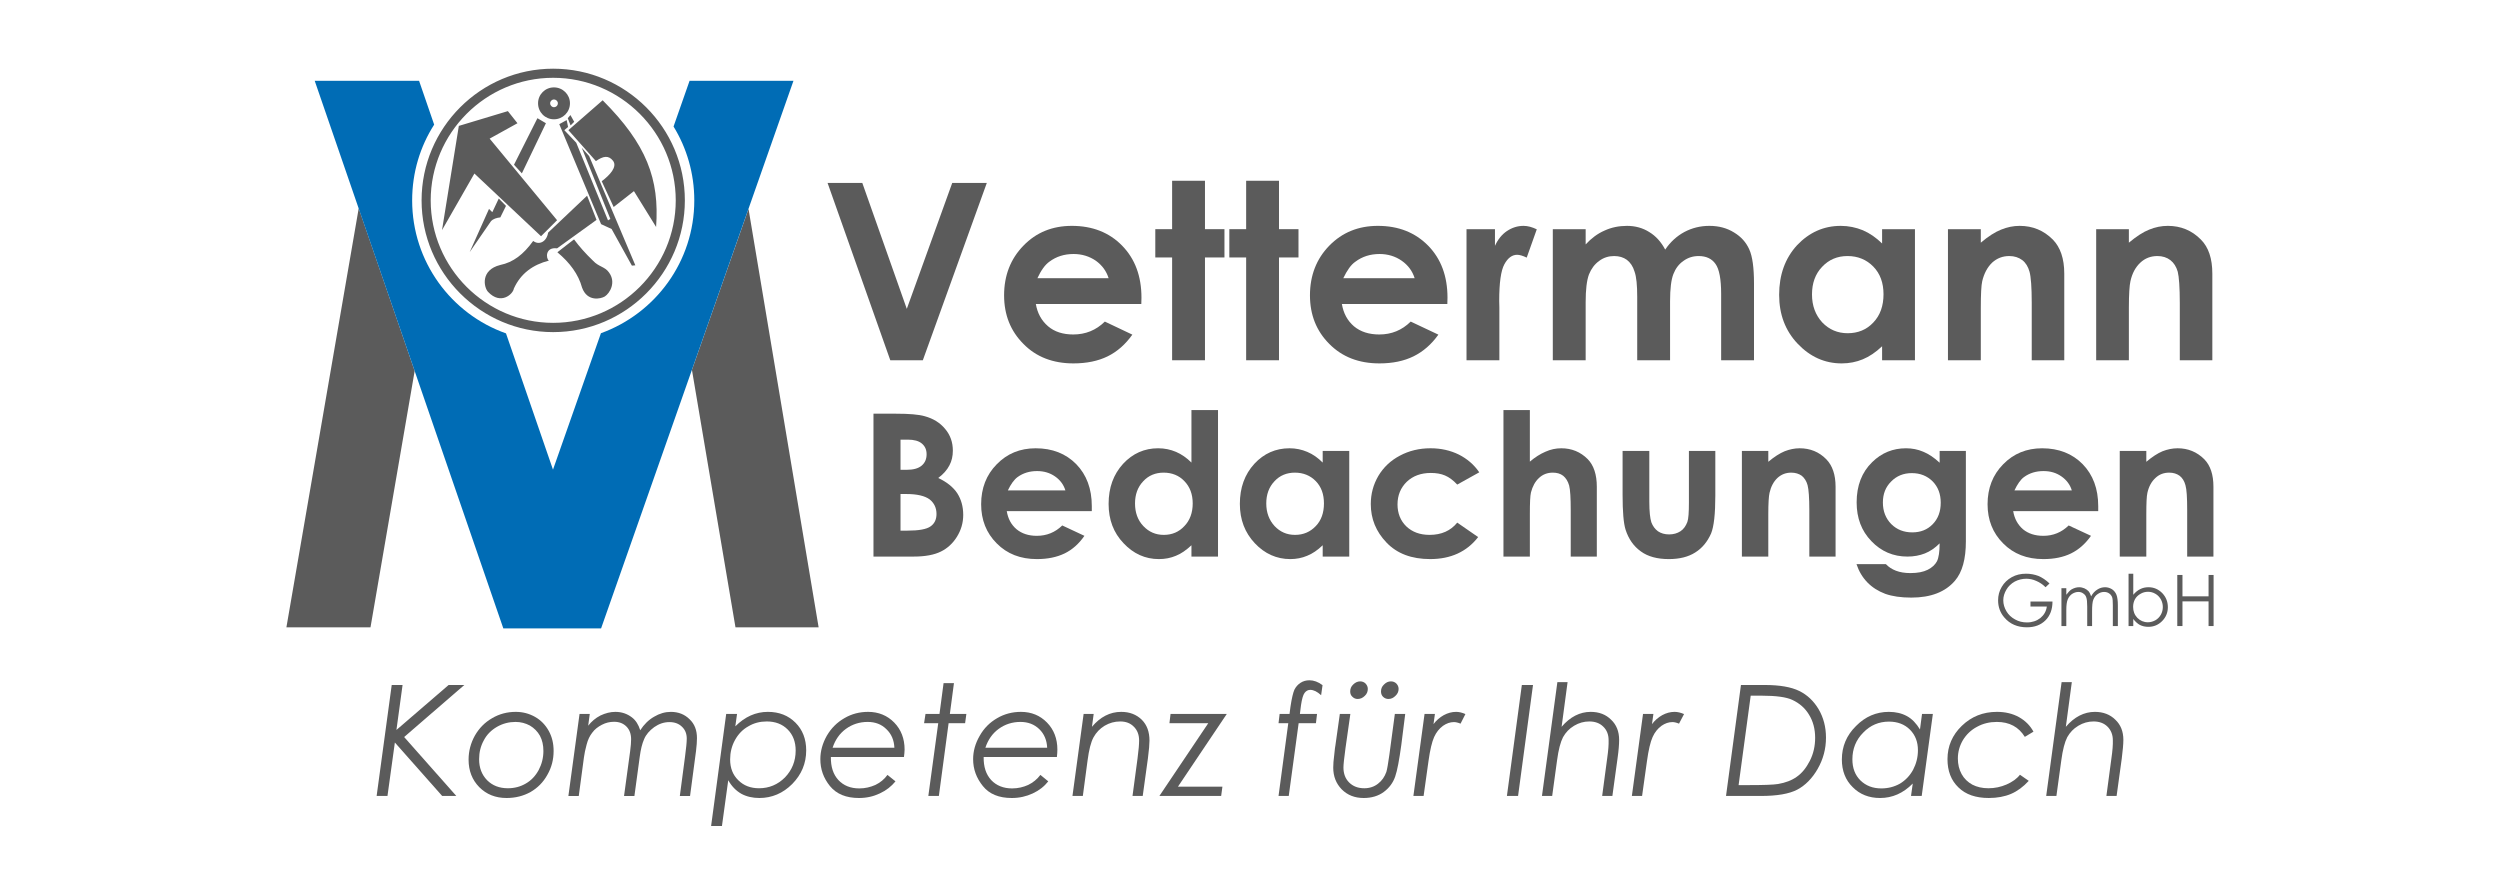 <?xml version="1.0" encoding="UTF-8"?>

<!DOCTYPE svg PUBLIC "-//W3C//DTD SVG 1.1//EN" "http://www.w3.org/Graphics/SVG/1.1/DTD/svg11.dtd">

<!-- Creator: CorelDRAW X7 -->

<svg xmlns="http://www.w3.org/2000/svg" xml:space="preserve" width="160.867mm" height="57.569mm" version="1.1" style="shape-rendering:geometricPrecision; text-rendering:geometricPrecision; image-rendering:optimizeQuality; fill-rule:evenodd; clip-rule:evenodd"

viewBox="0 0 15905 5692"

 xmlns:xlink="http://www.w3.org/1999/xlink">

 <defs>

  <style type="text/css">

   <![CDATA[

    .fil3 {fill:none}

    .fil1 {fill:#5B5B5B}

    .fil2 {fill:#006CB5}

    .fil0 {fill:#5B5B5B;fill-rule:nonzero}

   ]]>

  </style>

 </defs>

 <g id="Ebene_x0020_1">


  <g id="_2415486387216">

   <polygon class="fil0" points="2492,4358 2561,4358 2522,4644 2854,4358 2954,4358 2571,4689 2903,5064 2813,5064 2512,4724 2465,5064 2396,5064 "/>

   <path id="1" class="fil0" d="M3281 4529c45,0 86,11 123,32 37,21 66,51 87,89 21,38 31,80 31,128 0,55 -13,105 -40,152 -26,47 -62,83 -107,109 -45,25 -96,38 -152,38 -71,0 -128,-23 -174,-69 -45,-46 -68,-104 -68,-175 0,-55 14,-106 40,-153 27,-47 63,-84 110,-111 46,-27 96,-40 150,-40zm-1 64c-42,0 -81,10 -118,31 -36,21 -65,49 -84,86 -20,36 -30,76 -30,120 0,55 17,99 51,134 34,34 78,51 132,51 42,0 80,-10 114,-30 35,-20 62,-49 82,-86 20,-38 30,-78 30,-121 0,-37 -7,-69 -22,-97 -15,-27 -37,-49 -64,-65 -28,-15 -58,-23 -91,-23z"/>

   <path id="2" class="fil0" d="M3687 4542l65 0 -10 75c21,-27 47,-49 78,-65 32,-15 63,-23 95,-23 40,0 75,12 105,35 24,18 42,46 53,82 24,-37 53,-66 88,-86 35,-21 71,-31 107,-31 48,0 88,16 119,47 32,30 47,70 47,120 0,22 -2,49 -6,82l-38 286 -65 0 33 -250c7,-53 11,-91 11,-115 0,-31 -10,-56 -30,-75 -20,-20 -47,-30 -80,-30 -35,0 -67,11 -97,32 -30,22 -52,47 -64,76 -13,29 -22,66 -28,112l-34 250 -66 0 39 -286c4,-31 6,-56 6,-75 0,-34 -10,-61 -30,-81 -20,-20 -46,-30 -78,-30 -28,0 -53,6 -78,19 -25,13 -46,29 -61,50 -16,20 -28,45 -36,76 -8,30 -14,57 -17,81l-33 246 -66 0 71 -522z"/>

   <path id="3" class="fil0" d="M4620 4542l69 0 -11 79c61,-61 130,-92 207,-92 72,0 130,23 176,69 45,45 68,104 68,176 0,83 -30,154 -89,214 -59,59 -129,89 -209,89 -43,0 -82,-9 -115,-27 -33,-19 -61,-47 -83,-86l-40 291 -69 0 96 -713zm258 48c-43,0 -82,10 -117,31 -36,20 -64,49 -85,87 -21,38 -31,80 -31,124 0,54 17,98 52,132 34,34 78,51 132,51 64,0 119,-23 165,-69 45,-47 68,-104 68,-171 0,-55 -17,-100 -51,-134 -34,-34 -78,-51 -133,-51z"/>

   <path id="4" class="fil0" d="M5751 4816l-465 0c-1,63 15,111 48,147 33,35 77,53 133,53 37,0 70,-8 102,-22 31,-15 57,-36 77,-64l51 41c-26,32 -59,58 -100,77 -40,19 -84,29 -132,29 -82,0 -143,-25 -185,-76 -41,-51 -61,-107 -61,-171 0,-51 14,-101 41,-149 28,-48 65,-85 112,-112 46,-27 96,-40 151,-40 66,0 122,23 166,68 44,45 66,103 66,172 0,13 -2,29 -4,47zm-61 -59c-2,-48 -19,-88 -51,-118 -31,-31 -71,-46 -119,-46 -52,0 -98,15 -138,44 -40,29 -68,69 -85,120l393 0z"/>

   <polygon id="5" class="fil0" points="6003,4346 6069,4346 6043,4542 6148,4542 6140,4601 6035,4601 5973,5064 5906,5064 5969,4601 5879,4601 5888,4542 5977,4542 "/>

   <path id="6" class="fil0" d="M6724 4816l-466 0c-1,63 15,111 48,147 33,35 78,53 133,53 37,0 71,-8 102,-22 31,-15 57,-36 78,-64l50 41c-25,32 -58,58 -99,77 -41,19 -85,29 -133,29 -82,0 -143,-25 -184,-76 -41,-51 -62,-107 -62,-171 0,-51 14,-101 42,-149 27,-48 64,-85 111,-112 46,-27 97,-40 151,-40 67,0 122,23 166,68 44,45 66,103 66,172 0,13 -1,29 -3,47zm-62 -59c-2,-48 -19,-88 -50,-118 -32,-31 -72,-46 -120,-46 -52,0 -98,15 -138,44 -40,29 -68,69 -85,120l393 0z"/>

   <path id="7" class="fil0" d="M6894 4542l64 0 -11 82c53,-63 115,-95 186,-95 54,0 97,17 131,50 33,33 49,77 49,133 0,22 -3,60 -10,113l-33 239 -65 0 32 -239c7,-52 10,-89 10,-114 0,-36 -11,-65 -33,-87 -22,-23 -51,-34 -87,-34 -36,0 -68,9 -99,27 -30,18 -54,43 -71,74 -17,31 -29,80 -38,148l-30 225 -66 0 71 -522z"/>

   <polygon id="8" class="fil0" points="7447,4542 7805,4542 7494,5005 7777,5005 7769,5064 7376,5064 7687,4601 7440,4601 "/>

   <path id="9" class="fil0" d="M8414 4359l-9 64c-25,-23 -48,-34 -69,-34 -14,0 -26,6 -36,19 -10,13 -17,39 -23,78l-7 56 109 0 -7 59 -110 0 -63 463 -65 0 62 -463 -62 0 7 -59 63 0 6 -46c8,-54 17,-90 25,-108 9,-18 22,-33 39,-44 17,-11 36,-16 57,-16 27,0 55,10 83,31z"/>

   <path id="10" class="fil0" d="M8524 4542l67 0 -31 218c-9,65 -13,106 -13,123 0,39 12,71 36,95 25,25 57,37 97,37 33,0 63,-10 87,-29 25,-19 42,-44 53,-75 5,-16 11,-52 19,-108l35 -261 66 0 -25 198c-13,94 -25,161 -39,201 -14,40 -38,72 -73,98 -34,25 -77,38 -127,38 -57,0 -103,-18 -140,-55 -36,-37 -54,-83 -54,-138 0,-23 2,-48 6,-78l5 -46 3 -19 28 -199zm130 -207c13,0 25,5 34,14 9,10 14,21 14,34 0,17 -6,32 -19,44 -13,13 -28,20 -46,20 -13,0 -24,-5 -33,-14 -10,-9 -14,-20 -14,-34 0,-17 6,-32 19,-44 13,-13 28,-20 45,-20zm195 0c14,0 26,5 35,14 9,10 14,21 14,34 0,17 -7,32 -20,44 -13,13 -27,20 -45,20 -13,0 -25,-5 -34,-14 -9,-9 -13,-20 -13,-34 0,-17 6,-32 19,-44 13,-13 27,-20 44,-20z"/>

   <path id="11" class="fil0" d="M9063 4542l66 0 -9 65c18,-24 40,-43 65,-57 26,-14 52,-21 79,-21 19,0 39,5 59,14l-31 61c-17,-7 -31,-10 -42,-10 -24,0 -47,8 -70,24 -23,17 -42,40 -56,71 -14,31 -26,82 -36,154l-31 221 -65 0 71 -522z"/>

   <polygon id="12" class="fil0" points="9682,4358 9753,4358 9658,5064 9587,5064 "/>

   <path id="13" class="fil0" d="M9908 4340l65 0 -38 284c54,-63 116,-95 185,-95 54,0 97,17 130,50 34,32 51,75 51,128 0,29 -3,68 -10,117l-33 240 -65 0 32 -240c7,-48 10,-86 9,-115 0,-35 -11,-64 -34,-86 -22,-22 -52,-33 -89,-33 -34,0 -66,9 -96,27 -31,18 -54,43 -71,73 -16,31 -29,80 -38,148l-31 226 -65 0 98 -724z"/>

   <path id="14" class="fil0" d="M10453 4542l66 0 -9 65c18,-24 40,-43 65,-57 26,-14 52,-21 79,-21 19,0 39,5 60,14l-32 61c-17,-7 -31,-10 -42,-10 -24,0 -47,8 -70,24 -23,17 -42,40 -56,71 -14,31 -26,82 -36,154l-31 221 -65 0 71 -522z"/>

   <path id="15" class="fil0" d="M11076 4358l151 0c96,0 169,13 220,38 51,25 92,64 123,116 31,53 47,113 47,181 0,72 -18,138 -53,199 -35,61 -79,105 -130,132 -52,27 -129,40 -231,40l-222 0 95 -706zm62 68l-77 569 62 0c95,0 158,-2 189,-7 47,-8 87,-23 119,-46 32,-22 60,-56 83,-101 23,-45 34,-94 34,-147 0,-56 -13,-105 -39,-147 -25,-42 -61,-73 -106,-94 -38,-18 -103,-27 -195,-27l-70 0z"/>

   <path id="16" class="fil0" d="M12226 5064l-68 0 11 -79c-61,62 -130,92 -208,92 -70,0 -129,-23 -174,-69 -46,-45 -69,-104 -69,-176 0,-83 30,-154 90,-213 59,-60 129,-90 209,-90 44,0 82,9 115,27 33,18 60,47 83,85l13 -99 69 0 -71 522zm-257 -48c43,0 82,-10 118,-30 35,-21 63,-50 84,-88 20,-38 31,-80 31,-125 0,-53 -17,-97 -51,-131 -34,-34 -79,-51 -133,-51 -64,0 -119,23 -164,70 -46,46 -69,103 -69,170 0,56 17,100 51,134 35,34 79,51 133,51z"/>

   <path id="17" class="fil0" d="M12937 4655l-55 33c-39,-63 -98,-95 -178,-95 -46,0 -88,10 -126,31 -38,20 -68,49 -90,85 -21,36 -32,75 -32,117 0,37 8,70 24,99 16,29 39,51 68,67 29,15 63,23 102,23 41,0 79,-8 116,-24 36,-16 65,-36 85,-62l56 39c-35,38 -73,66 -113,83 -40,17 -88,26 -141,26 -83,0 -147,-22 -193,-67 -47,-45 -70,-105 -70,-180 0,-83 31,-154 91,-212 61,-59 135,-89 224,-89 52,0 99,11 139,33 41,23 72,54 93,93z"/>

   <path id="18" class="fil0" d="M13116 4340l65 0 -38 284c54,-63 116,-95 185,-95 53,0 97,17 130,50 34,32 51,75 51,128 0,29 -4,68 -10,117l-33 240 -65 0 32 -240c7,-48 10,-86 9,-115 0,-35 -12,-64 -34,-86 -22,-22 -52,-33 -89,-33 -34,0 -66,9 -96,27 -31,18 -54,43 -71,73 -16,31 -29,80 -38,148l-31 226 -65 0 98 -724z"/>

   <g>

    <g>

     <path class="fil1" d="M4762 1329l446 2662 -529 0 -277 -1638 360 -1024zm-2124 1031l-281 1631 -535 0 460 -2666 356 1035z"/>

     <path class="fil2" d="M2002 514l664 0 96 279c-89,139 -140,304 -140,482 0,390 249,723 597,846l299 867 305 -868c346,-125 594,-456 594,-845 0,-172 -48,-333 -132,-470l102 -291 661 0 -1224 3484 -622 0 -1200 -3484z"/>

     <path class="fil1" d="M3231 707l61 77 -177 98 429 519 -102 102 -424 -399 -206 360 107 -663 312 -94zm188 45l54 32 -153 319 -50 -55 149 -296zm-246 511l46 47 -36 73c-24,3 -46,9 -60,25l-135 196 123 -275 21 21 41 -87zm385 -473l47 -26 9 44 -24 20 76 80 202 494 15 -9 -182 -453 47 53 294 695 -22 2 -129 -233 -67 -31 -266 -636zm71 -58l-17 20 18 46 23 -23 -24 -43zm-105 27c-56,0 -101,-45 -101,-102 0,-56 45,-101 101,-101 56,0 102,45 102,101 0,57 -46,102 -102,102zm0 -77c-13,0 -24,-11 -24,-25 0,-13 11,-24 24,-24 14,0 25,11 25,24 0,14 -11,25 -25,25zm310 -44l-218 190c59,66 117,131 175,197 46,-32 80,-39 109,-2 29,38 -20,91 -72,130l76 164 129 -101 141 228c22,-305 -60,-526 -340,-806zm-99 607l60 154 -251 181c-77,-10 -71,66 -52,78 -101,26 -179,81 -223,178 -5,35 -83,107 -164,21 -27,-28 -50,-139 77,-171 83,-17 148,-67 210,-153 38,29 86,5 95,-53l248 -235zm-83 278c-36,27 -71,55 -106,82 79,66 134,140 157,225 33,91 119,72 145,56 32,-21 73,-90 26,-153 -26,-37 -65,-35 -101,-74 -49,-47 -88,-91 -121,-136zm-133 590c-461,0 -837,-377 -837,-838 0,-462 376,-838 837,-838 462,0 838,376 838,838 0,461 -376,838 -838,838zm0 -59c-429,0 -779,-350 -779,-779 0,-429 350,-780 779,-780 430,0 780,351 780,780 0,429 -350,779 -780,779z"/>

    </g>

    <path class="fil0" d="M5557 3541l0 -909 144 0c83,0 144,5 182,16 55,15 98,42 130,81 33,39 49,85 49,138 0,35 -7,66 -22,94 -15,29 -38,55 -71,80 55,26 95,58 121,97 25,39 38,85 38,138 0,51 -14,97 -40,139 -26,42 -61,74 -102,94 -42,21 -100,32 -173,32l-256 0zm172 -744l0 192 39 0c43,0 75,-9 96,-27 21,-18 31,-42 31,-72 0,-29 -10,-51 -30,-68 -20,-17 -50,-25 -90,-25l-46 0zm0 346l0 233 44 0c73,0 122,-9 147,-27 26,-18 38,-45 38,-79 0,-39 -15,-70 -44,-93 -30,-22 -79,-34 -148,-34l-37 0z"/>

    <path id="1" class="fil0" d="M6946 3252l-541 0c8,48 28,86 62,115 34,28 77,42 129,42 63,0 117,-22 162,-66l141 66c-35,51 -77,88 -126,112 -50,24 -108,36 -176,36 -105,0 -190,-33 -256,-100 -66,-66 -99,-149 -99,-249 0,-102 33,-187 99,-254 66,-68 148,-102 248,-102 106,0 192,34 258,101 66,68 99,157 99,267l0 32zm-168 -132c-11,-36 -33,-66 -66,-89 -33,-23 -71,-34 -114,-34 -47,0 -88,12 -124,38 -22,16 -43,45 -62,85l366 0z"/>

    <path id="2" class="fil0" d="M7580 2609l169 0 0 932 -169 0 0 -72c-33,31 -66,54 -99,67 -33,14 -69,21 -108,21 -87,0 -162,-34 -225,-101 -64,-67 -95,-150 -95,-250 0,-104 31,-188 92,-255 61,-66 136,-99 223,-99 41,0 79,8 114,23 35,15 68,38 98,68l0 -334zm-177 398c-52,0 -96,18 -130,55 -35,37 -52,84 -52,141 0,58 17,106 53,144 35,37 78,56 130,56 53,0 97,-19 131,-56 35,-36 53,-85 53,-144 0,-59 -18,-106 -53,-142 -34,-36 -79,-54 -132,-54z"/>

    <path id="3" class="fil0" d="M8415 2869l169 0 0 672 -169 0 0 -72c-32,31 -66,54 -99,67 -33,14 -69,21 -107,21 -87,0 -163,-34 -226,-101 -63,-67 -95,-150 -95,-250 0,-104 31,-188 92,-255 61,-66 136,-99 224,-99 40,0 78,8 113,23 36,15 68,38 98,68l0 -74zm-177 138c-52,0 -96,18 -130,55 -35,37 -52,84 -52,141 0,58 18,106 53,144 35,37 78,56 130,56 53,0 97,-19 132,-56 35,-36 52,-85 52,-144 0,-59 -17,-106 -52,-142 -35,-36 -80,-54 -133,-54z"/>

    <path id="4" class="fil0" d="M9411 3005l-140 78c-26,-28 -52,-47 -78,-58 -26,-11 -56,-16 -90,-16 -63,0 -114,19 -153,56 -39,38 -59,86 -59,144 0,57 19,104 56,140 38,36 87,54 148,54 75,0 134,-26 176,-78l133 92c-72,93 -174,140 -305,140 -119,0 -211,-35 -278,-105 -67,-70 -100,-151 -100,-245 0,-65 16,-124 48,-179 33,-55 78,-98 137,-129 58,-31 123,-47 195,-47 67,0 127,14 180,40 53,27 97,64 130,113z"/>

    <path id="5" class="fil0" d="M9565 2609l168 0 0 328c33,-28 66,-49 99,-63 33,-15 67,-22 101,-22 66,0 122,23 168,69 39,40 58,99 58,176l0 444 -166 0 0 -295c0,-77 -3,-130 -10,-157 -8,-28 -21,-48 -38,-62 -18,-14 -40,-20 -66,-20 -34,0 -64,11 -88,34 -24,22 -41,53 -51,92 -5,20 -7,66 -7,138l0 270 -168 0 0 -932z"/>

    <path id="6" class="fil0" d="M10323 2869l170 0 0 323c0,63 5,106 13,131 9,24 23,43 42,57 19,13 43,20 71,20 28,0 52,-7 72,-20 20,-13 34,-33 44,-59 7,-19 10,-61 10,-124l0 -328 168 0 0 284c0,117 -9,197 -27,241 -23,52 -56,93 -101,121 -44,28 -100,42 -168,42 -73,0 -133,-16 -178,-49 -46,-33 -78,-79 -97,-138 -13,-41 -19,-115 -19,-222l0 -279z"/>

    <path id="7" class="fil0" d="M11082 2869l168 0 0 69c38,-32 73,-54 104,-67 31,-12 63,-19 95,-19 67,0 124,23 170,70 39,40 59,98 59,175l0 444 -167 0 0 -294c0,-80 -4,-133 -11,-160 -7,-26 -20,-46 -37,-60 -18,-13 -41,-20 -67,-20 -34,0 -63,11 -88,34 -24,23 -41,54 -50,94 -5,21 -8,67 -8,136l0 270 -168 0 0 -672z"/>

    <path id="8" class="fil0" d="M12340 2869l167 0 0 575c0,113 -23,196 -69,250 -61,72 -154,108 -278,108 -66,0 -121,-8 -166,-24 -45,-17 -83,-41 -114,-73 -31,-32 -54,-71 -69,-116l187 0c17,18 38,32 64,42 26,10 57,15 92,15 46,0 82,-7 110,-21 28,-14 47,-32 59,-54 11,-22 17,-60 17,-114 -30,30 -61,51 -94,64 -33,13 -70,20 -111,20 -90,0 -167,-33 -229,-98 -63,-65 -94,-147 -94,-247 0,-106 33,-192 99,-256 60,-59 132,-88 215,-88 39,0 75,7 110,22 34,14 69,37 104,70l0 -75zm-177 141c-53,0 -97,18 -132,54 -35,35 -52,79 -52,133 0,56 18,101 53,137 36,36 81,53 134,53 53,0 96,-17 130,-52 34,-35 51,-80 51,-137 0,-55 -17,-100 -51,-135 -35,-35 -79,-53 -133,-53z"/>

    <path id="9" class="fil0" d="M13349 3252l-541 0c8,48 29,86 62,115 34,28 77,42 130,42 62,0 116,-22 161,-66l142 66c-36,51 -78,88 -127,112 -49,24 -108,36 -176,36 -105,0 -190,-33 -256,-100 -66,-66 -99,-149 -99,-249 0,-102 33,-187 99,-254 66,-68 149,-102 248,-102 106,0 192,34 258,101 66,68 99,157 99,267l0 32zm-168 -132c-11,-36 -33,-66 -66,-89 -33,-23 -70,-34 -114,-34 -47,0 -88,12 -124,38 -22,16 -42,45 -61,85l365 0z"/>

    <path id="10" class="fil0" d="M13486 2869l169 0 0 69c38,-32 72,-54 103,-67 31,-12 63,-19 96,-19 66,0 123,23 170,70 39,40 58,98 58,175l0 444 -167 0 0 -294c0,-80 -3,-133 -11,-160 -7,-26 -19,-46 -37,-60 -18,-13 -40,-20 -66,-20 -35,0 -64,11 -88,34 -25,23 -42,54 -51,94 -5,21 -7,67 -7,136l0 270 -169 0 0 -672z"/>

    <path class="fil0" d="M13039 3712l-25 24c-18,-18 -38,-31 -59,-40 -22,-10 -43,-14 -64,-14 -25,0 -50,6 -73,18 -23,13 -41,30 -53,51 -13,22 -20,44 -20,68 0,25 7,48 20,70 13,22 31,39 55,52 23,13 48,19 76,19 33,0 62,-10 85,-28 23,-19 37,-43 41,-73l-104 0 0 -32 140 0c0,50 -15,90 -44,119 -30,30 -69,45 -119,45 -60,0 -108,-21 -143,-62 -27,-31 -40,-68 -40,-109 0,-31 7,-59 23,-86 15,-26 37,-47 64,-62 27,-15 57,-22 91,-22 28,0 54,5 78,14 24,10 48,26 71,48z"/>

    <path id="1" class="fil0" d="M13115 3742l31 0 0 42c11,-15 22,-27 33,-34 16,-9 32,-14 49,-14 12,0 23,3 33,7 11,5 19,11 26,18 7,8 12,19 17,33 10,-19 23,-33 39,-43 15,-10 32,-15 50,-15 16,0 31,5 44,13 12,8 22,20 28,35 6,15 9,38 9,68l0 131 -32 0 0 -132c0,-25 -1,-43 -5,-53 -4,-9 -10,-17 -19,-23 -9,-6 -19,-9 -32,-9 -15,0 -28,5 -41,14 -12,8 -21,20 -27,35 -6,15 -8,39 -8,74l0 94 -31 0 0 -123c0,-29 -2,-49 -6,-59 -3,-11 -10,-19 -19,-25 -9,-7 -19,-10 -32,-10 -14,0 -27,5 -40,13 -12,9 -21,20 -27,35 -6,14 -9,37 -9,67l0 102 -31 0 0 -241z"/>

    <path id="2" class="fil0" d="M13542 3983l0 -333 30 0 0 134c13,-16 28,-28 44,-36 16,-8 33,-12 53,-12 34,0 63,13 87,37 24,25 36,55 36,90 0,34 -12,64 -37,89 -24,24 -53,36 -87,36 -20,0 -38,-4 -54,-12 -15,-8 -29,-21 -42,-38l0 45 -30 0zm123 -24c18,0 33,-5 48,-13 14,-8 26,-20 35,-36 8,-15 12,-31 12,-48 0,-17 -4,-33 -12,-48 -9,-16 -21,-28 -35,-36 -15,-9 -31,-13 -47,-13 -17,0 -33,4 -48,13 -15,8 -27,20 -35,34 -8,15 -12,31 -12,49 0,28 9,51 27,70 18,18 41,28 67,28z"/>

    <polygon id="3" class="fil0" points="13852,3658 13885,3658 13885,3794 14051,3794 14051,3658 14083,3658 14083,3983 14051,3983 14051,3826 13885,3826 13885,3983 13852,3983 "/>

    <polygon class="fil0" points="5265,1164 5486,1164 5769,1965 6058,1164 6278,1164 5871,2292 5664,2292 "/>

    <path id="1" class="fil0" d="M7261 1934l-671 0c10,59 36,106 78,142 41,35 95,52 160,52 78,0 145,-27 201,-82l175 83c-44,62 -96,108 -157,138 -61,30 -134,45 -218,45 -130,0 -237,-41 -318,-124 -82,-82 -123,-185 -123,-309 0,-126 41,-232 123,-316 81,-84 184,-126 308,-126 131,0 238,42 320,126 82,84 123,194 123,331l-1 40zm-208 -164c-14,-45 -41,-82 -81,-111 -41,-28 -88,-43 -142,-43 -59,0 -110,16 -154,49 -27,19 -53,55 -76,105l453 0z"/>

    <polygon id="2" class="fil0" points="7457,1150 7666,1150 7666,1458 7790,1458 7790,1638 7666,1638 7666,2292 7457,2292 7457,1638 7350,1638 7350,1458 7457,1458 "/>

    <polygon id="3" class="fil0" points="7928,1150 8137,1150 8137,1458 8261,1458 8261,1638 8137,1638 8137,2292 7928,2292 7928,1638 7821,1638 7821,1458 7928,1458 "/>

    <path id="4" class="fil0" d="M9208 1934l-671 0c10,59 35,106 77,142 42,35 96,52 161,52 78,0 144,-27 200,-82l176 83c-44,62 -97,108 -158,138 -61,30 -133,45 -217,45 -131,0 -237,-41 -319,-124 -82,-82 -123,-185 -123,-309 0,-126 41,-232 123,-316 82,-84 185,-126 309,-126 131,0 237,42 320,126 82,84 123,194 123,331l-1 40zm-208 -164c-14,-45 -41,-82 -82,-111 -40,-28 -88,-43 -141,-43 -59,0 -110,16 -154,49 -28,19 -53,55 -77,105l454 0z"/>

    <path id="5" class="fil0" d="M9330 1458l181 0 0 106c19,-42 45,-73 76,-94 33,-22 68,-33 106,-33 27,0 55,8 84,22l-64 180c-25,-12 -45,-18 -61,-18 -32,0 -59,20 -81,60 -22,40 -33,118 -33,234l1 40 0 337 -209 0 0 -834z"/>

    <path id="6" class="fil0" d="M9879 1458l209 0 0 97c36,-39 76,-69 120,-88 43,-20 91,-30 143,-30 52,0 100,13 141,39 43,26 76,63 102,112 33,-49 74,-86 122,-112 49,-26 102,-39 159,-39 60,0 112,14 157,42 45,27 77,63 97,108 20,44 30,116 30,216l0 489 -209 0 0 -422c0,-94 -12,-158 -36,-191 -23,-33 -59,-50 -107,-50 -36,0 -68,10 -97,31 -29,20 -50,48 -64,84 -14,36 -21,93 -21,173l0 375 -209 0 0 -403c0,-74 -5,-128 -17,-161 -10,-34 -27,-58 -49,-75 -22,-16 -49,-24 -81,-24 -35,0 -67,10 -95,31 -29,21 -50,49 -65,86 -14,38 -21,96 -21,176l0 370 -209 0 0 -834z"/>

    <path id="7" class="fil0" d="M11974 1458l209 0 0 834 -209 0 0 -89c-41,39 -82,66 -123,83 -41,17 -86,26 -134,26 -108,0 -201,-42 -280,-125 -79,-83 -118,-187 -118,-311 0,-128 38,-233 114,-316 77,-81 169,-123 278,-123 50,0 97,10 141,28 44,19 84,47 122,84l0 -91zm-220 171c-65,0 -119,23 -162,69 -43,45 -64,104 -64,175 0,72 22,131 65,178 44,46 98,69 162,69 65,0 120,-22 163,-68 44,-46 65,-106 65,-180 0,-72 -21,-131 -65,-176 -43,-44 -98,-67 -164,-67z"/>

    <path id="8" class="fil0" d="M12393 1458l209 0 0 86c47,-40 91,-68 129,-83 39,-16 78,-24 118,-24 83,0 153,29 211,87 48,49 73,121 73,217l0 551 -207 0 0 -365c0,-99 -5,-165 -14,-198 -9,-32 -24,-57 -46,-74 -23,-17 -50,-26 -83,-26 -42,0 -78,14 -109,42 -30,29 -51,68 -63,118 -6,26 -9,82 -9,169l0 334 -209 0 0 -834z"/>

    <path id="9" class="fil0" d="M13336 1458l208 0 0 86c48,-40 91,-68 129,-83 39,-16 78,-24 119,-24 82,0 153,29 210,87 49,49 73,121 73,217l0 551 -207 0 0 -365c0,-99 -5,-165 -13,-198 -9,-32 -25,-57 -47,-74 -22,-17 -50,-26 -82,-26 -43,0 -79,14 -109,42 -31,29 -52,68 -63,118 -6,26 -10,82 -10,169l0 334 -208 0 0 -834z"/>

   </g>

  </g>

  <rect class="fil3" width="15905" height="5692"/>

 </g>

</svg>

